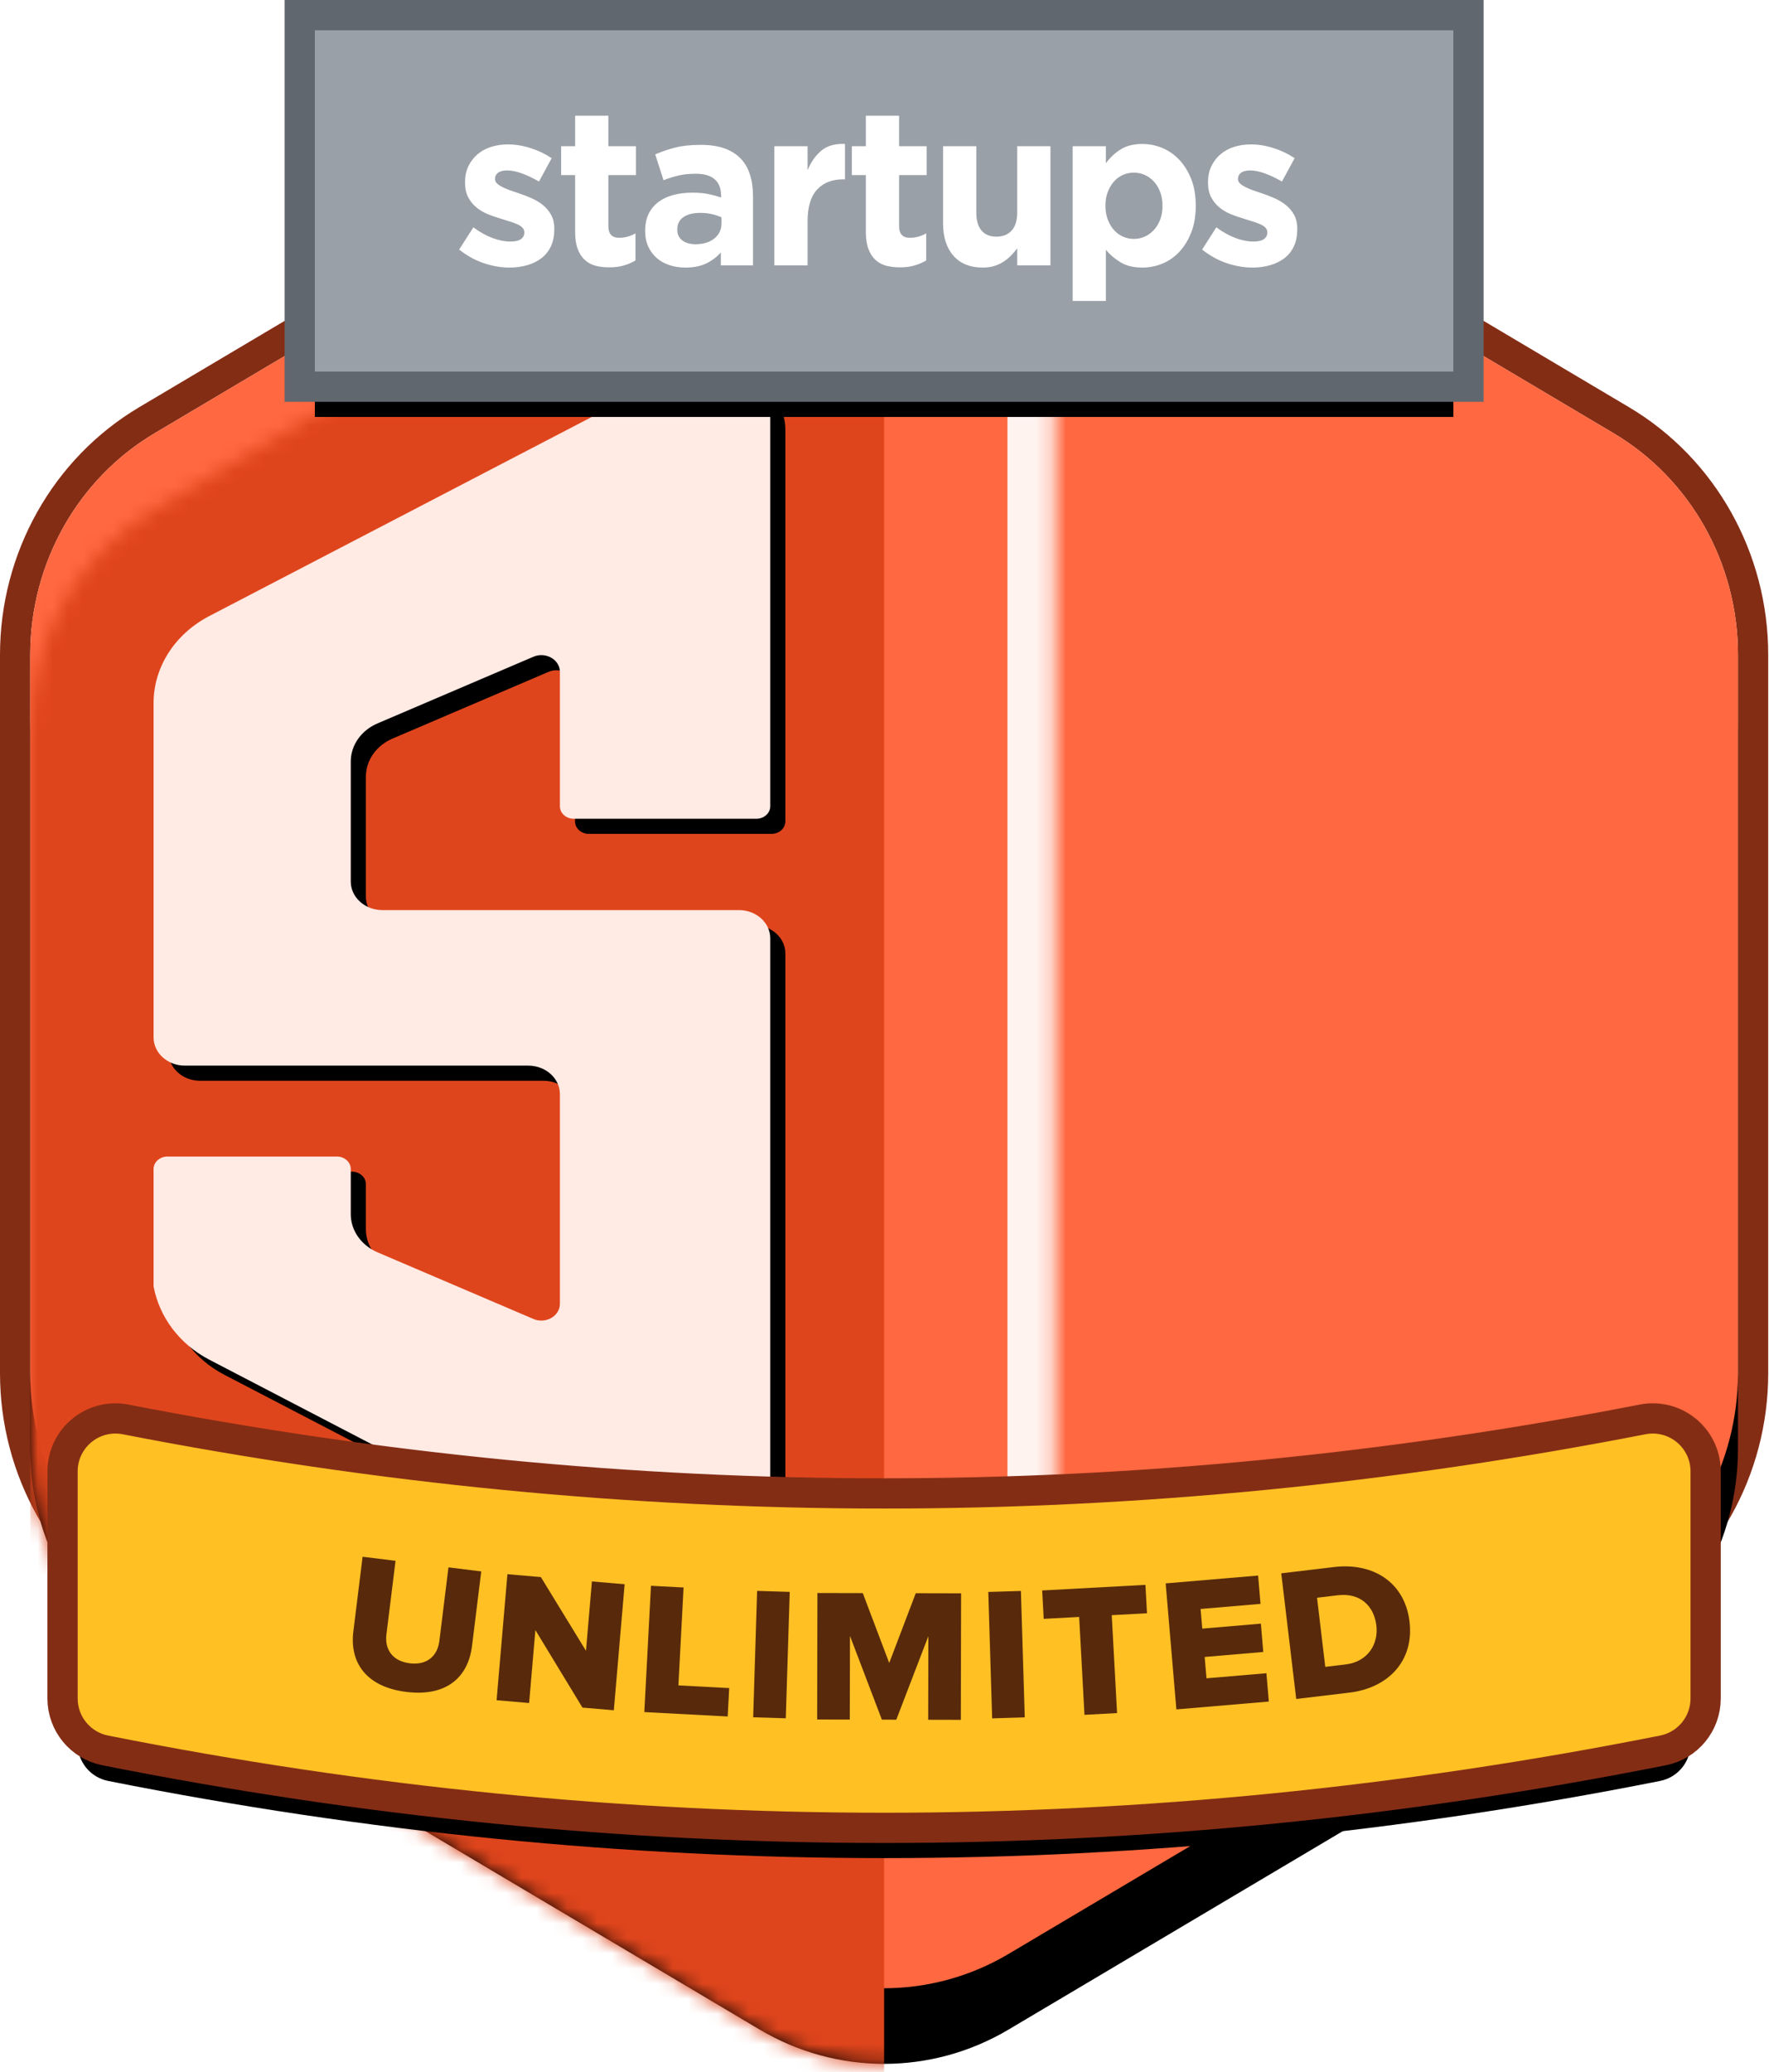 
<svg width="117px" height="137px" viewBox="0 0 117 137" version="1.1" xmlns="http://www.w3.org/2000/svg" xmlns:xlink="http://www.w3.org/1999/xlink">
    <!-- Generator: Sketch 50.2 (55047) - http://www.bohemiancoding.com/sketch -->
    <desc>Created with Sketch.</desc>
    <defs>
        <path d="M48.247,2.266 C53.338,-0.755 59.61,-0.755 64.701,2.266 L104.722,26.015 C109.812,29.036 112.948,34.619 112.948,40.661 L112.948,88.159 C112.948,94.201 109.812,99.784 104.722,102.804 L64.701,126.554 C59.61,129.574 53.338,129.574 48.247,126.554 L8.227,102.804 C3.136,99.784 0,94.201 0,88.159 L0,40.661 C0,34.619 3.136,29.036 8.227,26.015 L48.247,2.266 Z" id="path-1"></path>
        <path d="M48.247,2.266 C53.338,-0.755 59.61,-0.755 64.701,2.266 L104.722,26.015 C109.812,29.036 112.948,34.619 112.948,40.661 L112.948,88.159 C112.948,94.201 109.812,99.784 104.722,102.804 L64.701,126.554 C59.61,129.574 53.338,129.574 48.247,126.554 L8.227,102.804 C3.136,99.784 0,94.201 0,88.159 L0,40.661 C0,34.619 3.136,29.036 8.227,26.015 L48.247,2.266 Z" id="path-3"></path>
        <filter x="-2.2%" y="-1.9%" width="104.4%" height="107.8%" filterUnits="objectBoundingBox" id="filter-5">
            <feOffset dx="0" dy="5" in="SourceAlpha" result="shadowOffsetOuter1"></feOffset>
            <feColorMatrix values="0 0 0 0 0   0 0 0 0 0   0 0 0 0 0  0 0 0 0.12 0" type="matrix" in="shadowOffsetOuter1"></feColorMatrix>
        </filter>
        <path d="M85.82,12.753 C85.108,12.383 84.218,12.846 84.218,13.587 L84.218,56.224 C84.218,57.369 83.486,58.411 82.34,58.901 L72.63,63.051 C71.588,63.497 70.387,62.812 70.387,61.773 L70.387,6.796 C70.387,5.514 69.628,4.329 68.396,3.688 L62.203,0.466 C59.657,-0.858 56.474,0.798 56.474,3.447 L56.474,79.294 C56.474,81.943 59.657,83.599 62.203,82.274 L93.574,65.953 C95.856,64.766 97.261,62.572 97.261,60.197 L97.261,22.543 C97.261,20.169 95.856,17.975 93.574,16.787 L85.82,12.753 Z" id="path-6"></path>
        <filter x="-1.2%" y="-0.6%" width="104.9%" height="102.4%" filterUnits="objectBoundingBox" id="filter-7">
            <feOffset dx="1" dy="1" in="SourceAlpha" result="shadowOffsetOuter1"></feOffset>
            <feColorMatrix values="0 0 0 0 0   0 0 0 0 0   0 0 0 0 0  0 0 0 0.341 0" type="matrix" in="shadowOffsetOuter1"></feColorMatrix>
        </filter>
        <path d="M3.687,65.953 L35.058,82.274 C37.604,83.599 40.787,81.943 40.787,79.294 L40.787,38.095 C40.787,37.064 39.859,36.229 38.716,36.229 L15.135,36.229 C13.98,36.229 13.043,35.385 13.043,34.343 L13.043,26.406 C13.043,25.329 13.731,24.348 14.811,23.887 L25.119,19.481 C25.934,19.132 26.874,19.668 26.874,20.481 L26.874,29.365 C26.874,29.821 27.284,30.19 27.79,30.19 L39.87,30.19 C40.376,30.19 40.787,29.821 40.787,29.365 L40.787,3.447 C40.787,0.797 37.604,-0.859 35.058,0.466 L3.687,16.788 C1.406,17.975 0,20.169 0,22.543 L0,44.645 C0,45.676 0.927,46.512 2.071,46.512 L24.782,46.512 C25.937,46.512 26.874,47.356 26.874,48.397 L26.874,62.26 C26.874,63.072 25.934,63.608 25.119,63.259 L14.811,58.854 C13.731,58.392 13.043,57.411 13.043,56.334 L13.043,53.349 C13.043,52.893 12.633,52.523 12.127,52.523 L0.916,52.523 C0.41,52.523 0,52.893 0,53.349 L0,60.198 L0,61.104 C0.377,63.12 1.699,64.919 3.687,65.953 Z" id="path-8"></path>
        <filter x="-1.2%" y="-0.6%" width="104.9%" height="102.4%" filterUnits="objectBoundingBox" id="filter-9">
            <feOffset dx="1" dy="1" in="SourceAlpha" result="shadowOffsetOuter1"></feOffset>
            <feColorMatrix values="0 0 0 0 0   0 0 0 0 0   0 0 0 0 0  0 0 0 0.341 0" type="matrix" in="shadowOffsetOuter1"></feColorMatrix>
        </filter>
        <path d="M2.979,0.052 C19.765,3.326 36.551,4.963 53.337,4.963 C70.123,4.963 86.909,3.326 103.695,0.052 L103.695,0.052 C105.05,-0.213 106.363,0.672 106.627,2.027 C106.658,2.184 106.673,2.345 106.673,2.505 L106.673,17.519 C106.673,18.712 105.831,19.738 104.661,19.971 C87.553,23.372 70.445,25.073 53.337,25.073 C36.229,25.073 19.121,23.372 2.013,19.971 L2.013,19.971 C0.843,19.738 4.76339495e-06,18.712 4.76339495e-06,17.519 L1.1276267e-05,2.505 C1.1276267e-05,1.125 1.119,0.005 2.5,0.005 C2.661,0.005 2.821,0.021 2.979,0.052 Z" id="path-10"></path>
        <filter x="-3.3%" y="-14.0%" width="106.6%" height="139.9%" filterUnits="objectBoundingBox" id="filter-11">
            <feMorphology radius="2" operator="dilate" in="SourceAlpha" result="shadowSpreadOuter1"></feMorphology>
            <feOffset dx="0" dy="3" in="shadowSpreadOuter1" result="shadowOffsetOuter1"></feOffset>
            <feComposite in="shadowOffsetOuter1" in2="SourceAlpha" operator="out" result="shadowOffsetOuter1"></feComposite>
            <feColorMatrix values="0 0 0 0 0   0 0 0 0 0   0 0 0 0 0  0 0 0 0.12 0" type="matrix" in="shadowOffsetOuter1"></feColorMatrix>
        </filter>
        <rect id="path-12" x="0" y="0" width="75.299" height="22.566"></rect>
        <filter x="-4.6%" y="-15.5%" width="109.3%" height="144.3%" filterUnits="objectBoundingBox" id="filter-13">
            <feMorphology radius="2" operator="dilate" in="SourceAlpha" result="shadowSpreadOuter1"></feMorphology>
            <feOffset dx="0" dy="3" in="shadowSpreadOuter1" result="shadowOffsetOuter1"></feOffset>
            <feComposite in="shadowOffsetOuter1" in2="SourceAlpha" operator="out" result="shadowOffsetOuter1"></feComposite>
            <feColorMatrix values="0 0 0 0 0   0 0 0 0 0   0 0 0 0 0  0 0 0 0.097 0" type="matrix" in="shadowOffsetOuter1"></feColorMatrix>
        </filter>
    </defs>
    <g id="Symbols" stroke="none" stroke-width="1" fill="none" fill-rule="evenodd">
        <g id="Startups-Unlimited-Promo" transform="translate(-126, 3)">
            <g transform="translate(0, -1)" id="Group-8">
                <g>
                    <g id="Group-31">
                        <g id="SU">
                            <g id="Group-39-Copy" transform="translate(128, 0)">
                                <g id="Group-9-Copy-4">
                                    <g id="Rectangle-2" transform="translate(0, 0.627)">
                                        <mask id="mask-2" fill="white">
                                            <use xlink:href="#path-1"></use>
                                        </mask>
                                        <path stroke="#842D15" stroke-width="2" d="M47.737,1.406 L47.737,1.406 C53.143,-1.802 59.806,-1.802 65.211,1.406 L105.232,25.155 C110.628,28.357 113.948,34.268 113.948,40.661 L113.948,88.159 C113.948,94.552 110.628,100.463 105.232,103.664 L65.211,127.414 C59.806,130.621 53.143,130.621 47.737,127.414 L7.716,103.664 C2.32,100.463 -1,94.552 -1,88.159 L-1,40.661 C-1,34.268 2.32,28.357 7.716,25.155 L47.737,1.406 Z"></path>
                                        <mask id="mask-4" fill="white">
                                            <use xlink:href="#path-3"></use>
                                        </mask>
                                        <g id="Mask-Copy-4">
                                            <use fill="black" fill-opacity="1" filter="url(#filter-5)" xlink:href="#path-3"></use>
                                            <use fill="#FF6840" fill-rule="evenodd" xlink:href="#path-3"></use>
                                        </g>
                                        <rect id="Rectangle" fill="#DF451C" mask="url(#mask-4)" x="0" y="5.015" width="56.474" height="149.427"></rect>
                                        <g id="Group-8" mask="url(#mask-4)">
                                            <g transform="translate(8.157, 21.312)">
                                                <g id="Fill-4" opacity="0.92">
                                                    <use fill="black" fill-opacity="1" filter="url(#filter-7)" xlink:href="#path-6"></use>
                                                    <use fill="#FFFFFF" fill-rule="evenodd" xlink:href="#path-6"></use>
                                                </g>
                                                <g id="Fill-6">
                                                    <use fill="black" fill-opacity="1" filter="url(#filter-9)" xlink:href="#path-8"></use>
                                                    <use fill="#FFEAE4" fill-rule="evenodd" xlink:href="#path-8"></use>
                                                </g>
                                            </g>
                                        </g>
                                    </g>
                                    <g id="Group-40" transform="translate(3.137, 92.77)">
                                        <g id="Rectangle-3">
                                            <use fill="black" fill-opacity="1" filter="url(#filter-11)" xlink:href="#path-10"></use>
                                            <path stroke="#842D15" stroke-width="2" d="M3.17,-0.93 C19.893,2.332 36.615,3.963 53.337,3.963 C70.058,3.963 86.78,2.332 103.503,-0.93 C105.4,-1.3 107.238,-0.062 107.609,1.835 C107.652,2.056 107.673,2.28 107.673,2.505 L107.673,17.519 C107.673,19.189 106.494,20.626 104.856,20.952 C87.684,24.366 70.511,26.073 53.337,26.073 C36.163,26.073 18.989,24.366 1.817,20.952 C0.18,20.626 -1,19.189 -1,17.519 L-1,2.505 C-1,0.572 0.567,-0.995 2.5,-0.995 C2.725,-0.995 2.949,-0.973 3.17,-0.93 Z" fill="#FFC024" fill-rule="evenodd"></path>
                                        </g>
                                        <g id="Page-1" transform="translate(18.197, 8.149)" fill="#582A0B">
                                            <path d="M0.036,4.94 L0.648,-0 L2.827,0.269 L2.224,5.135 C2.103,6.118 2.613,6.901 3.772,7.044 C4.917,7.186 5.603,6.55 5.725,5.568 L6.327,0.702 L8.495,0.97 L7.885,5.898 C7.629,7.963 6.203,9.265 3.537,8.936 C0.871,8.606 -0.217,6.981 0.036,4.94" id="Fill-1"></path>
                                            <polygon id="Fill-4" points="15.188 9.973 12.076 4.849 11.661 9.671 9.51 9.486 10.226 1.155 12.439 1.344 15.422 6.218 15.815 1.633 17.979 1.818 17.264 10.15"></polygon>
                                            <polygon id="Fill-6" points="19.281 10.27 19.721 1.92 21.877 2.033 21.535 8.506 24.894 8.683 24.795 10.561"></polygon>
                                            <polygon id="Fill-8" points="26.48 10.614 26.741 2.257 28.899 2.324 28.637 10.681"></polygon>
                                            <polygon id="Fill-10" points="38.055 10.778 38.068 5.249 35.946 10.773 34.992 10.771 32.883 5.236 32.87 10.766 30.712 10.761 30.73 2.398 33.73 2.405 35.478 7.023 37.233 2.412 40.233 2.419 40.214 10.783"></polygon>
                                            <polygon id="Fill-13" points="42.286 10.685 42.03 2.328 44.188 2.262 44.443 10.62"></polygon>
                                            <polygon id="Fill-15" points="48.392 10.453 48.04 3.98 45.696 4.107 45.594 2.229 52.425 1.859 52.527 3.737 50.196 3.863 50.548 10.335"></polygon>
                                            <polygon id="Fill-17" points="54.47 10.093 53.762 1.762 59.876 1.243 60.036 3.116 56.072 3.453 56.183 4.752 60.059 4.423 60.218 6.296 56.342 6.626 56.462 8.037 60.426 7.701 60.585 9.574"></polygon>
                                            <path d="M67.698,4.554 C67.545,3.271 66.653,2.367 65.132,2.548 L63.774,2.71 L64.318,7.28 L65.665,7.12 C67.123,6.946 67.844,5.787 67.698,4.554 Z M62.397,9.403 L61.407,1.096 L64.897,0.681 C67.515,0.37 69.585,1.715 69.892,4.293 C70.198,6.871 68.505,8.676 65.9,8.986 L62.397,9.403 Z" id="Fill-19"></path>
                                        </g>
                                    </g>
                                    <g id="Group-10" transform="translate(18.825, 0)">
                                        <g id="Group-4-Copy-13">
                                            <g id="Group-3">
                                                <g id="Rectangle-17">
                                                    <use fill="black" fill-opacity="1" filter="url(#filter-13)" xlink:href="#path-12"></use>
                                                    <rect stroke="#61676F" stroke-width="2" fill="#9AA0A7" fill-rule="evenodd" x="-1" y="-1" width="77.299" height="24.566"></rect>
                                                </g>
                                                <g id="Imported-Layers" transform="translate(9.412, 5.641)" fill="#FFFFFF">
                                                    <path d="M5.656,5.904 C5.435,5.728 5.184,5.578 4.904,5.456 C4.624,5.333 4.35,5.228 4.08,5.14 C3.867,5.071 3.667,5.003 3.479,4.934 C3.291,4.866 3.125,4.794 2.98,4.721 C2.836,4.647 2.72,4.569 2.633,4.486 C2.546,4.403 2.503,4.307 2.503,4.199 L2.503,4.17 C2.503,4.013 2.57,3.883 2.706,3.78 C2.84,3.677 3.043,3.626 3.313,3.626 C3.593,3.626 3.916,3.692 4.282,3.824 C4.649,3.957 5.025,4.135 5.411,4.361 L6.25,2.817 C5.825,2.533 5.36,2.31 4.854,2.149 C4.347,1.987 3.848,1.906 3.356,1.906 C2.961,1.906 2.592,1.96 2.25,2.068 C1.907,2.176 1.608,2.338 1.353,2.553 C1.097,2.769 0.895,3.031 0.745,3.339 C0.596,3.648 0.521,4.003 0.521,4.405 L0.521,4.434 C0.521,4.816 0.591,5.14 0.731,5.404 C0.87,5.669 1.051,5.892 1.273,6.073 C1.495,6.254 1.743,6.401 2.018,6.514 C2.293,6.627 2.565,6.722 2.836,6.8 C3.048,6.869 3.25,6.933 3.443,6.992 C3.636,7.05 3.807,7.112 3.957,7.175 C4.106,7.239 4.224,7.315 4.311,7.403 C4.398,7.491 4.441,7.594 4.441,7.712 L4.441,7.741 C4.441,7.917 4.367,8.06 4.217,8.167 C4.067,8.275 3.834,8.329 3.516,8.329 C3.149,8.329 2.756,8.251 2.337,8.094 C1.917,7.937 1.495,7.702 1.071,7.388 L0.13,8.858 C0.651,9.27 1.198,9.571 1.772,9.762 C2.346,9.953 2.908,10.049 3.458,10.049 C3.872,10.049 4.261,9.997 4.622,9.894 C4.984,9.791 5.3,9.637 5.57,9.431 C5.84,9.225 6.049,8.964 6.199,8.645 C6.348,8.327 6.423,7.947 6.423,7.506 L6.423,7.477 C6.423,7.114 6.351,6.806 6.206,6.551 C6.062,6.296 5.878,6.08 5.656,5.904 L5.656,5.904 Z M9.999,0.01 L7.801,0.01 L7.801,2.024 L6.875,2.024 L6.875,3.934 L7.801,3.934 L7.801,7.668 C7.801,8.128 7.856,8.508 7.967,8.807 C8.078,9.106 8.232,9.348 8.43,9.534 C8.627,9.721 8.864,9.85 9.139,9.924 C9.413,9.997 9.719,10.034 10.057,10.034 C10.423,10.034 10.747,9.992 11.026,9.909 C11.306,9.826 11.562,9.716 11.793,9.579 L11.793,7.785 C11.455,7.982 11.094,8.079 10.708,8.079 C10.236,8.079 9.999,7.824 9.999,7.312 L9.999,3.934 L11.822,3.934 L11.822,2.024 L9.999,2.024 L9.999,0.01 L9.999,0.01 Z M18.727,2.817 C18.447,2.533 18.092,2.316 17.663,2.163 C17.234,2.012 16.716,1.936 16.108,1.936 C15.452,1.936 14.893,1.994 14.43,2.112 C13.967,2.23 13.524,2.382 13.099,2.568 L13.649,4.273 C14.006,4.135 14.346,4.03 14.669,3.957 C14.992,3.883 15.366,3.846 15.79,3.846 C16.34,3.846 16.754,3.969 17.034,4.214 C17.314,4.459 17.454,4.816 17.454,5.287 L17.454,5.419 C17.174,5.321 16.887,5.243 16.593,5.184 C16.299,5.125 15.954,5.096 15.559,5.096 C15.096,5.096 14.674,5.147 14.293,5.25 C13.912,5.353 13.584,5.507 13.309,5.713 C13.034,5.919 12.819,6.178 12.665,6.492 C12.511,6.806 12.434,7.178 12.434,7.609 L12.434,7.638 C12.434,8.03 12.504,8.376 12.644,8.674 C12.783,8.973 12.974,9.225 13.215,9.431 C13.456,9.637 13.738,9.791 14.061,9.894 C14.384,9.997 14.729,10.049 15.096,10.049 C15.636,10.049 16.094,9.958 16.47,9.777 C16.846,9.596 17.169,9.353 17.439,9.049 L17.439,9.902 L19.566,9.902 L19.566,5.331 C19.566,4.802 19.498,4.324 19.363,3.898 C19.228,3.472 19.016,3.111 18.727,2.817 L18.727,2.817 Z M17.482,7.124 C17.482,7.535 17.326,7.869 17.012,8.123 C16.699,8.378 16.282,8.505 15.761,8.505 C15.404,8.505 15.115,8.422 14.893,8.256 C14.671,8.089 14.56,7.854 14.56,7.55 L14.56,7.521 C14.56,7.168 14.695,6.899 14.965,6.712 C15.235,6.526 15.607,6.433 16.079,6.433 C16.349,6.433 16.602,6.46 16.839,6.514 C17.075,6.568 17.29,6.639 17.482,6.727 L17.482,7.124 L17.482,7.124 Z M24.088,2.318 C23.702,2.641 23.398,3.072 23.176,3.611 L23.176,2.024 L20.978,2.024 L20.978,9.902 L23.176,9.902 L23.176,6.992 C23.176,6.041 23.386,5.341 23.806,4.89 C24.225,4.439 24.801,4.214 25.534,4.214 L25.65,4.214 L25.65,1.877 C24.994,1.847 24.473,1.994 24.088,2.318 L24.088,2.318 Z M29.228,0.01 L27.029,0.01 L27.029,2.024 L26.103,2.024 L26.103,3.934 L27.029,3.934 L27.029,7.668 C27.029,8.128 27.084,8.508 27.195,8.807 C27.306,9.106 27.46,9.348 27.658,9.534 C27.856,9.721 28.092,9.85 28.367,9.924 C28.642,9.997 28.948,10.034 29.286,10.034 C29.652,10.034 29.975,9.992 30.255,9.909 C30.534,9.826 30.79,9.716 31.021,9.579 L31.021,7.785 C30.684,7.982 30.322,8.079 29.936,8.079 C29.464,8.079 29.228,7.824 29.228,7.312 L29.228,3.934 L31.05,3.934 L31.05,2.024 L29.228,2.024 L29.228,0.01 L29.228,0.01 Z M37.041,6.407 C37.041,6.936 36.918,7.334 36.672,7.602 C36.426,7.871 36.091,8.006 35.667,8.006 C35.242,8.006 34.914,7.871 34.683,7.602 C34.451,7.334 34.336,6.936 34.336,6.407 L34.336,2.024 L32.137,2.024 L32.137,7.124 C32.137,8.035 32.366,8.75 32.824,9.27 C33.282,9.789 33.931,10.049 34.769,10.049 C35.049,10.049 35.3,10.014 35.522,9.945 C35.743,9.876 35.946,9.782 36.129,9.664 C36.313,9.545 36.479,9.41 36.629,9.257 C36.778,9.104 36.915,8.943 37.041,8.776 L37.041,9.902 L39.239,9.902 L39.239,2.024 L37.041,2.024 L37.041,6.407 L37.041,6.407 Z M47.765,2.928 C47.436,2.58 47.06,2.318 46.636,2.141 C46.212,1.965 45.773,1.877 45.32,1.877 C44.741,1.877 44.261,1.997 43.88,2.237 C43.499,2.477 43.174,2.783 42.904,3.155 L42.904,2.024 L40.705,2.024 L40.705,12.254 L42.904,12.254 L42.904,8.873 C43.164,9.187 43.485,9.461 43.866,9.696 C44.246,9.931 44.731,10.049 45.32,10.049 C45.783,10.049 46.226,9.96 46.65,9.784 C47.075,9.608 47.448,9.346 47.772,8.998 C48.095,8.65 48.355,8.224 48.553,7.719 C48.75,7.215 48.849,6.634 48.849,5.977 L48.849,5.948 C48.849,5.292 48.75,4.711 48.553,4.206 C48.355,3.702 48.092,3.276 47.765,2.928 L47.765,2.928 Z M46.65,5.977 C46.65,6.311 46.6,6.609 46.498,6.874 C46.397,7.139 46.26,7.366 46.086,7.558 C45.912,7.749 45.712,7.895 45.486,7.998 C45.259,8.101 45.016,8.153 44.755,8.153 C44.495,8.153 44.251,8.101 44.025,7.998 C43.798,7.895 43.6,7.749 43.432,7.558 C43.263,7.366 43.128,7.136 43.027,6.867 C42.925,6.597 42.875,6.301 42.875,5.977 L42.875,5.948 C42.875,5.625 42.925,5.328 43.027,5.059 C43.128,4.789 43.263,4.559 43.432,4.368 C43.6,4.177 43.798,4.03 44.025,3.927 C44.251,3.824 44.495,3.773 44.755,3.773 C45.016,3.773 45.259,3.824 45.486,3.927 C45.712,4.03 45.912,4.177 46.086,4.368 C46.26,4.559 46.397,4.789 46.498,5.059 C46.6,5.328 46.65,5.625 46.65,5.948 L46.65,5.977 L46.65,5.977 Z M55.346,6.551 C55.201,6.296 55.018,6.08 54.796,5.904 C54.574,5.728 54.324,5.578 54.044,5.456 C53.764,5.333 53.49,5.228 53.219,5.14 C53.007,5.071 52.807,5.003 52.619,4.934 C52.431,4.866 52.265,4.794 52.12,4.721 C51.975,4.647 51.86,4.569 51.773,4.486 C51.686,4.403 51.642,4.307 51.642,4.199 L51.642,4.17 C51.642,4.013 51.71,3.883 51.845,3.78 C51.98,3.677 52.183,3.626 52.453,3.626 C52.732,3.626 53.055,3.692 53.422,3.824 C53.788,3.957 54.165,4.135 54.55,4.361 L55.389,2.817 C54.965,2.533 54.5,2.31 53.993,2.149 C53.487,1.987 52.988,1.906 52.496,1.906 C52.1,1.906 51.732,1.96 51.389,2.068 C51.047,2.176 50.748,2.338 50.493,2.553 C50.237,2.769 50.034,3.031 49.885,3.339 C49.735,3.648 49.661,4.003 49.661,4.405 L49.661,4.434 C49.661,4.816 49.731,5.14 49.87,5.404 C50.01,5.669 50.191,5.892 50.413,6.073 C50.635,6.254 50.883,6.401 51.158,6.514 C51.433,6.627 51.705,6.722 51.975,6.8 C52.187,6.869 52.39,6.933 52.583,6.992 C52.776,7.05 52.947,7.112 53.096,7.175 C53.246,7.239 53.364,7.315 53.451,7.403 C53.538,7.491 53.581,7.594 53.581,7.712 L53.581,7.741 C53.581,7.917 53.506,8.06 53.357,8.167 C53.207,8.275 52.974,8.329 52.655,8.329 C52.289,8.329 51.896,8.251 51.476,8.094 C51.057,7.937 50.635,7.702 50.211,7.388 L49.27,8.858 C49.791,9.27 50.338,9.571 50.912,9.762 C51.486,9.953 52.048,10.049 52.598,10.049 C53.012,10.049 53.4,9.997 53.762,9.894 C54.123,9.791 54.439,9.637 54.71,9.431 C54.979,9.225 55.189,8.964 55.339,8.645 C55.488,8.327 55.563,7.947 55.563,7.506 L55.563,7.477 C55.563,7.114 55.491,6.806 55.346,6.551 L55.346,6.551 Z" id="Fill-1"></path>
                                                </g>
                                            </g>
                                        </g>
                                    </g>
                                </g>
                            </g>
                        </g>
                    </g>
                </g>
            </g>
        </g>
    </g>
</svg>